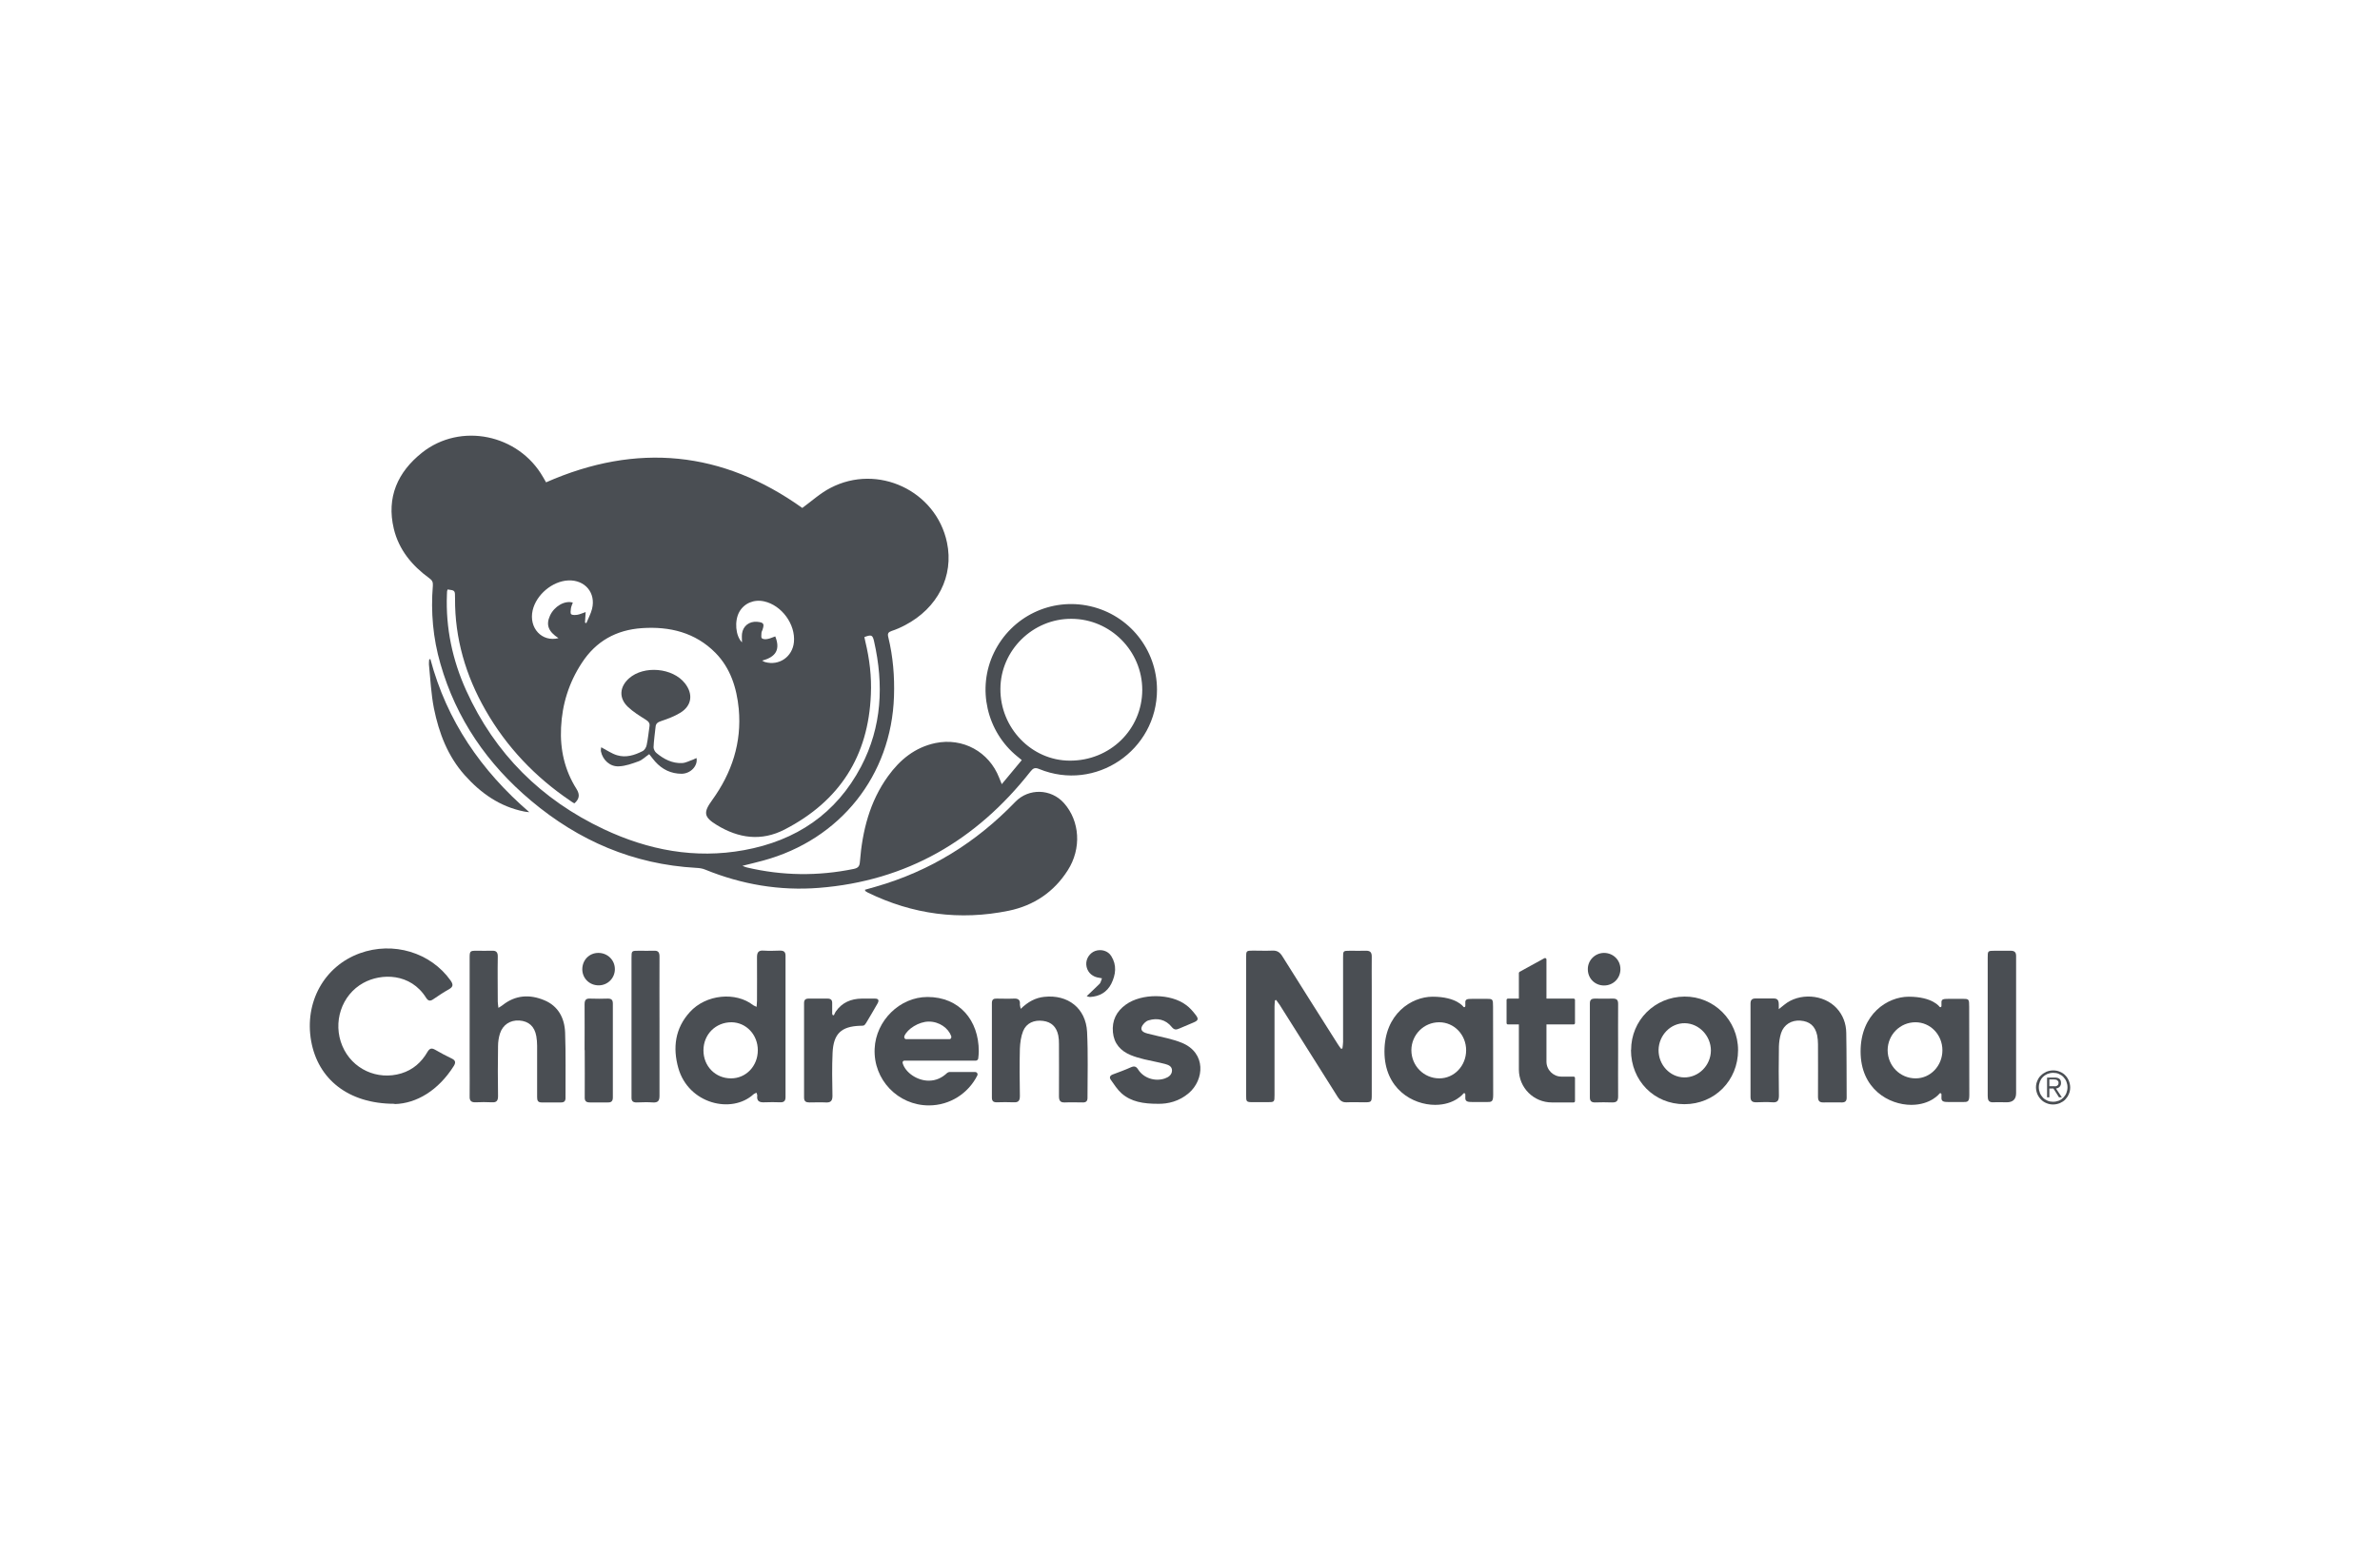 <?xml version="1.0" encoding="UTF-8"?>
<svg id="Layer_1" data-name="Layer 1" xmlns="http://www.w3.org/2000/svg" viewBox="0 0 176 114">
  <defs>
    <style>
      .cls-1 {
        fill: #4a4e53;
      }
    </style>
  </defs>
  <g>
    <path class="cls-1" d="M40.37,35.68c6.73-2.97,13.07-2.32,18.96,1.89.71-.52,1.34-1.1,2.08-1.48,3.5-1.83,7.82.21,8.62,4.04.52,2.47-.69,4.85-3.1,6.11-.32.17-.66.32-1,.43-.25.09-.31.19-.24.46.35,1.44.47,2.9.42,4.38-.19,5.84-3.96,10.59-9.67,12.14-.47.13-.95.24-1.54.39.18.07.25.1.33.12,2.63.62,5.26.65,7.9.11.33-.07.44-.2.46-.53.18-2.28.72-4.45,2.08-6.33.88-1.22,1.99-2.13,3.5-2.45,2.03-.42,3.97.64,4.72,2.57.05.13.1.26.19.47.52-.62.99-1.19,1.48-1.78-.13-.11-.23-.19-.33-.27-2.27-1.84-3-5.04-1.73-7.67,1.3-2.69,4.24-4.1,7.13-3.44,2.88.66,4.92,3.21,4.93,6.16.01,4.5-4.54,7.59-8.71,5.88-.33-.14-.46-.05-.66.2-3.99,5.07-9.14,8.08-15.63,8.59-2.9.23-5.71-.25-8.41-1.35-.21-.09-.45-.12-.68-.13-4.63-.26-8.67-2-12.19-4.96-3.23-2.71-5.54-6.05-6.71-10.13-.55-1.9-.72-3.83-.56-5.79.02-.26-.06-.4-.26-.54-1.28-.93-2.26-2.11-2.63-3.67-.55-2.32.29-4.19,2.09-5.62,2.85-2.26,7.14-1.36,8.95,1.81.07.12.14.25.22.38ZM33.1,43.6c-.02.06-.03.09-.04.13,0,.08-.01.16-.01.23-.1,2.49.41,4.87,1.43,7.12,2.12,4.67,5.55,8.07,10.17,10.25,3.29,1.55,6.75,2.21,10.37,1.55,3.85-.7,6.82-2.69,8.66-6.19,1.54-2.94,1.68-6.05.96-9.24-.11-.49-.19-.53-.72-.33.02.11.04.22.07.33.31,1.28.47,2.58.41,3.91-.18,4.57-2.31,7.89-6.37,9.99-1.74.9-3.41.65-5.01-.32-.99-.6-1.02-.94-.35-1.86,1.45-2.01,2.19-4.24,1.96-6.74-.15-1.55-.61-3.01-1.72-4.14-1.49-1.51-3.39-1.97-5.44-1.83-1.9.13-3.4.96-4.45,2.58-.95,1.45-1.45,3.05-1.53,4.77-.08,1.62.26,3.15,1.14,4.54.27.43.21.74-.14,1.06-.02,0-.05,0-.07-.02-.08-.05-.16-.09-.23-.15-2.61-1.76-4.73-3.99-6.29-6.72-1.46-2.55-2.27-5.3-2.25-8.26,0-.59.01-.59-.54-.66ZM79.24,45.77c-2.86-.02-5.25,2.33-5.26,5.18-.02,2.89,2.3,5.3,5.12,5.31,2.98.02,5.36-2.3,5.37-5.23,0-2.88-2.35-5.25-5.23-5.26ZM57.33,47.07c.38.95.07,1.52-.97,1.79.09.05.15.09.22.11,1.04.29,2.02-.39,2.13-1.47.13-1.32-.9-2.73-2.2-3.02-.76-.17-1.48.14-1.84.78-.37.67-.28,1.77.2,2.25,0-.22-.02-.42,0-.63.07-.58.54-.94,1.12-.89.49.05.55.14.39.61-.03.07-.07.15-.07.22,0,.13-.04.33.03.39.1.08.29.08.42.05.19-.03.36-.12.57-.19ZM43.31,45.26c-.02.31-.04.55-.05.79l.1.04c.14-.35.33-.69.42-1.05.3-1.19-.52-2.16-1.75-2.11-1.18.05-2.37,1.05-2.64,2.21-.3,1.31.69,2.37,1.91,2.06-.75-.49-.94-.98-.63-1.66.31-.69,1.09-1.15,1.69-.97-.05.14-.12.29-.14.43-.02.14-.05.37.02.43.11.08.31.06.46.04.19-.03.36-.12.61-.2Z"/>
    <path class="cls-1" d="M63.96,65.81c.27-.08.54-.15.81-.23,4.01-1.15,7.42-3.27,10.31-6.27.99-1.03,2.65-.98,3.6.09,1.18,1.33,1.31,3.36.28,4.97-1.02,1.61-2.52,2.61-4.36,2.99-3.62.74-7.11.28-10.44-1.35-.06-.03-.11-.07-.16-.1-.02-.01-.02-.04-.04-.11Z"/>
    <path class="cls-1" d="M99.27,77.55c.02-.16.05-.32.05-.48,0-2.08,0-4.16,0-6.25,0-.49,0-.5.51-.5.39,0,.78.01,1.17,0,.32-.01.44.11.44.43-.01.74,0,1.48,0,2.23,0,2.67,0,5.34,0,8,0,.53-.02.55-.55.55-.43,0-.86-.02-1.29,0-.32.02-.5-.12-.66-.37-1.43-2.28-2.87-4.56-4.31-6.84-.08-.12-.17-.24-.26-.36-.03.01-.06.02-.09.03-.01.15-.03.3-.03.44,0,2.19,0,4.37,0,6.56,0,.52-.01.53-.52.53-.35,0-.7,0-1.05,0-.52,0-.53-.02-.53-.52,0-2.33,0-4.66,0-6.99,0-1.07,0-2.13,0-3.2,0-.48.01-.5.51-.5.47,0,.94.02,1.41,0,.36-.02.57.11.76.42,1.35,2.16,2.72,4.32,4.08,6.47.08.13.17.25.26.37.04,0,.08-.02.13-.03Z"/>
    <path class="cls-1" d="M29.17,81.64c-3.43,0-5.66-1.84-6.16-4.64-.51-2.87.96-5.53,3.59-6.49,2.47-.9,5.24-.07,6.72,2.01.2.29.21.46-.12.65-.4.22-.78.48-1.15.73-.23.16-.38.15-.54-.1-1.15-1.84-3.32-1.83-4.64-1.1-1.62.89-2.29,2.93-1.55,4.67.72,1.7,2.58,2.56,4.36,2.02.85-.26,1.48-.81,1.92-1.57.16-.27.3-.34.59-.17.39.23.8.44,1.21.64.28.13.32.29.16.55-1.14,1.81-2.76,2.78-4.37,2.82Z"/>
    <path class="cls-1" d="M55.92,80.83c-.08.04-.14.06-.19.1-1.62,1.49-4.82.72-5.57-1.94-.42-1.5-.24-2.93.85-4.13,1.2-1.33,3.42-1.52,4.69-.51.06.04.13.06.25.12.01-.18.03-.32.03-.46,0-1.07.01-2.13,0-3.2,0-.36.1-.53.49-.5.4.03.81.01,1.21,0,.27,0,.41.08.41.38,0,3.49,0,6.97,0,10.46,0,.29-.13.39-.4.38-.38-.01-.76-.02-1.13,0-.38.02-.62-.06-.56-.51,0-.05-.03-.11-.06-.2ZM52.02,77.69c0,1.17.88,2.07,2.04,2.07,1.11,0,1.98-.91,1.98-2.08,0-1.15-.86-2.06-1.95-2.07-1.17,0-2.07.9-2.07,2.08Z"/>
    <path class="cls-1" d="M36.85,74.55c.15-.1.24-.14.31-.2.95-.76,2.01-.82,3.09-.37,1.04.43,1.5,1.33,1.54,2.39.06,1.61.02,3.22.03,4.84,0,.23-.1.33-.33.33-.48,0-.96,0-1.44,0-.29,0-.33-.16-.33-.41,0-1.26,0-2.52,0-3.79,0-.23-.02-.47-.06-.7-.13-.73-.56-1.11-1.26-1.16-.67-.04-1.22.31-1.43.97-.09.29-.14.61-.14.92-.02,1.24-.02,2.47,0,3.71,0,.34-.12.47-.45.45-.4-.02-.81-.02-1.21,0-.32.01-.45-.11-.44-.43.01-.78,0-1.56,0-2.34,0-2.64,0-5.28,0-7.92,0-.49.03-.52.5-.52.38,0,.76.01,1.13,0,.33-.02.46.1.45.45-.02,1.11,0,2.21,0,3.32,0,.13.03.27.05.47Z"/>
    <path class="cls-1" d="M143.44,74.48c.05.04.13,0,.13-.07v-.24c-.02-.27.15-.29.48-.29h1.13c.42,0,.44.03.44.58,0,2.18.01,4.33.01,6.52,0,.56-.13.53-.56.53h-.95c-.38,0-.58-.02-.55-.37v-.2c0-.07-.08-.11-.13-.07,0,0-.64.85-2.1.85-1.65,0-3.75-1.17-3.75-3.95s2-4.05,3.56-4.05c1.79,0,2.29.76,2.29.76ZM141.66,79.76c1.1,0,1.98-.93,1.98-2.08,0-1.15-.89-2.07-1.99-2.07-1.14,0-2.05.92-2.06,2.06,0,1.16.92,2.09,2.07,2.09Z"/>
    <path class="cls-1" d="M120.62,77.66c0-2.19,1.74-3.93,3.94-3.95,2.19-.02,3.97,1.76,3.97,3.96,0,2.25-1.73,4-3.97,4-2.24,0-3.95-1.74-3.95-4.01ZM124.54,79.69c1.08.01,1.97-.89,1.98-1.99,0-1.08-.87-2-1.92-2.02-1.05-.02-1.93.88-1.95,1.98-.01,1.1.84,2.01,1.89,2.03Z"/>
    <path class="cls-1" d="M131.54,74.64c.16-.13.31-.24.4-.32,1.1-.91,2.92-.79,3.88.25.47.51.7,1.14.71,1.82.03,1.6.02,3.2.03,4.8,0,.25-.11.35-.36.35-.44,0-.89-.01-1.33,0-.32.01-.43-.1-.43-.43.01-1.29,0-2.58,0-3.87,0-.22-.02-.44-.06-.66-.15-.69-.55-1.04-1.24-1.09-.66-.05-1.22.29-1.43.92-.1.32-.15.66-.16.99-.02,1.21-.02,2.42,0,3.63,0,.37-.1.53-.48.5-.4-.03-.81-.01-1.21,0-.28,0-.41-.1-.41-.39,0-2.3,0-4.61,0-6.91,0-.26.1-.38.37-.38h1.31c.27,0,.41.07.41.46v.31Z"/>
    <path class="cls-1" d="M75.49,74.61c.53-.51,1.07-.81,1.73-.88,1.75-.19,3.08.84,3.17,2.6.08,1.62.03,3.25.03,4.88,0,.23-.11.33-.33.33-.44,0-.89-.02-1.33,0-.35.02-.45-.13-.45-.46.01-1.29,0-2.58,0-3.87,0-.21-.01-.42-.05-.62-.13-.64-.51-1-1.12-1.08-.67-.09-1.24.16-1.48.75-.16.4-.22.86-.24,1.29-.03,1.17-.02,2.34,0,3.51,0,.36-.11.49-.47.47-.42-.02-.83-.01-1.25,0-.25,0-.35-.1-.35-.35,0-2.33,0-4.66,0-6.99,0-.27.13-.34.36-.33.42,0,.83.02,1.25,0,.33-.02.5.09.46.44,0,.07.03.15.06.31Z"/>
    <path class="cls-1" d="M85.62,81.64c-1.06,0-1.97-.14-2.69-.78-.31-.28-.54-.65-.79-1-.12-.17-.06-.31.15-.39.45-.17.9-.33,1.34-.53.25-.11.39-.07.54.17.41.64,1.25.9,1.96.66.29-.1.53-.27.54-.59,0-.33-.28-.42-.53-.49-.5-.13-1.02-.22-1.52-.34-.34-.08-.68-.18-1-.31-.75-.31-1.24-.85-1.32-1.69-.08-.87.26-1.55.96-2.05,1.17-.84,3.31-.83,4.46.04.26.19.48.44.68.7.26.33.22.44-.17.6-.35.15-.7.29-1.04.44-.22.1-.37.09-.54-.12-.45-.56-1.07-.69-1.72-.49-.21.06-.44.3-.51.51-.09.3.23.41.46.47.49.13.99.23,1.48.35.35.09.7.19,1.04.33,1.82.75,1.65,2.75.51,3.72-.7.6-1.53.81-2.3.79Z"/>
    <path class="cls-1" d="M146.99,75.91c0-1.69,0-3.38,0-5.07,0-.51,0-.52.53-.52.39,0,.78,0,1.17,0,.29,0,.4.12.4.39,0,.51,0,1.01,0,1.52,0,2.87,0,5.75,0,8.62q0,.68-.7.68c-.33,0-.65-.02-.97,0-.37.02-.43-.17-.43-.48,0-1.72,0-3.43,0-5.15Z"/>
    <path class="cls-1" d="M48.77,75.94c0,1.7,0,3.41,0,5.11,0,.38-.12.51-.49.49-.4-.03-.81-.01-1.21,0-.26,0-.38-.1-.37-.37,0-.43,0-.86,0-1.29,0-3.01,0-6.01,0-9.02,0-.54,0-.54.55-.54.36,0,.73.01,1.09,0,.32-.02.43.1.43.43-.01,1.73,0,3.46,0,5.19Z"/>
    <path class="cls-1" d="M61.69,75.04c.04-.08.07-.16.12-.23.46-.66,1.12-.94,1.91-.95.33,0,.65,0,.98,0,.27,0,.32.13.2.35-.28.49-.56.97-.85,1.45-.15.24-.19.2-.46.21-1.37.05-1.95.58-2.02,1.98-.05,1.07-.03,2.13-.01,3.2,0,.38-.13.51-.5.49-.4-.02-.81,0-1.21,0-.25,0-.39-.08-.39-.36,0-2.33,0-4.66,0-6.99,0-.23.1-.33.33-.33.47,0,.94,0,1.41,0,.26,0,.35.12.34.36,0,.25,0,.5,0,.75,0,.12.1.17.16.07Z"/>
    <path class="cls-1" d="M43.23,77.67c0-1.13.01-2.26,0-3.39,0-.33.11-.44.43-.42.43.02.86.01,1.29,0,.26,0,.37.09.37.37,0,2.31,0,4.63,0,6.94,0,.27-.11.38-.37.37-.44,0-.88,0-1.33,0-.29,0-.39-.11-.38-.4.01-1.16,0-2.31,0-3.47Z"/>
    <path class="cls-1" d="M119.66,77.69c0,1.13-.01,2.26,0,3.4,0,.35-.12.46-.46.45-.42-.02-.83-.01-1.25,0-.26,0-.38-.1-.38-.37,0-2.32,0-4.63,0-6.95,0-.28.12-.36.38-.36.44,0,.89.01,1.33,0,.3,0,.38.12.38.4-.01,1.15,0,2.29,0,3.44Z"/>
    <path class="cls-1" d="M31.83,48.76c1.21,4.55,3.75,8.24,7.31,11.31-.13-.01-.26-.02-.39-.05-1.79-.36-3.19-1.35-4.38-2.68-1.26-1.41-1.91-3.12-2.28-4.94-.21-1.06-.26-2.16-.37-3.25-.01-.12.01-.25.02-.38.03,0,.06-.01.09-.02Z"/>
    <path class="cls-1" d="M81.49,72.36c-.16-.03-.26-.05-.36-.07-.46-.11-.77-.48-.8-.94-.03-.44.25-.86.65-1.01.44-.16.96-.02,1.2.38.42.67.33,1.37,0,2.04-.32.63-.87.94-1.57.98-.09,0-.17-.04-.25-.06.34-.33.66-.62.96-.92.08-.09.1-.23.17-.4Z"/>
    <path class="cls-1" d="M43.06,71.7c0-.69.51-1.22,1.19-1.22.68,0,1.22.53,1.22,1.2,0,.66-.52,1.19-1.18,1.2-.68.01-1.22-.5-1.23-1.18Z"/>
    <path class="cls-1" d="M119.83,71.68c0,.68-.53,1.21-1.21,1.21-.67,0-1.19-.51-1.2-1.18-.02-.67.52-1.22,1.19-1.23.68,0,1.22.52,1.22,1.2Z"/>
    <path class="cls-1" d="M51.51,56.08c.1.57-.44,1.14-1.1,1.15-.79,0-1.44-.32-1.96-.9-.15-.17-.29-.36-.44-.55-.28.19-.51.43-.79.53-.47.17-.96.35-1.45.37-.66.04-1.2-.47-1.33-1.1-.02-.12.01-.25.02-.31.42.22.77.47,1.17.59.66.2,1.29,0,1.88-.3.15-.07.28-.28.31-.45.1-.46.14-.92.21-1.39.04-.24-.08-.36-.28-.49-.46-.29-.93-.58-1.32-.95-.68-.65-.62-1.48.09-2.11,1.1-.97,3.23-.78,4.13.37.63.8.51,1.67-.36,2.19-.43.26-.91.44-1.39.6-.24.08-.4.17-.42.43-.05.5-.13,1.01-.15,1.51,0,.14.1.34.22.43.54.45,1.16.77,1.88.74.28-.01.56-.17.83-.26.08-.03.15-.07.24-.11Z"/>
  </g>
  <path class="cls-1" d="M152.33,79.27c.15.06.29.15.4.27.11.11.2.25.26.4.06.15.1.32.1.49s-.03.34-.1.49c-.06.15-.15.28-.26.4s-.25.2-.4.27c-.15.06-.32.1-.5.1s-.34-.03-.5-.1c-.15-.06-.29-.15-.4-.27-.11-.11-.2-.24-.27-.4-.06-.15-.1-.32-.1-.49s.03-.34.1-.49c.06-.15.15-.29.27-.4.11-.11.25-.2.4-.27.15-.06.32-.1.5-.1s.34.03.5.1ZM151.41,79.43c-.13.06-.24.13-.34.23s-.17.21-.22.34c-.05.13-.08.27-.08.42s.03.29.08.42c.05.13.13.24.22.34.09.1.21.17.34.23s.27.08.42.08.29-.03.42-.08.24-.13.34-.23c.09-.1.17-.21.22-.34.05-.13.08-.27.08-.42s-.03-.29-.08-.42c-.05-.13-.13-.24-.22-.34s-.21-.17-.34-.23c-.13-.06-.27-.08-.42-.08s-.29.03-.42.08ZM151.38,81.15v-1.45h.56c.16,0,.28.03.36.1.08.07.11.17.11.3,0,.06,0,.12-.03.17-.02.05-.05.09-.08.12s-.07.06-.12.08c-.04.02-.09.03-.14.04l.43.65h-.21l-.41-.65h-.3v.65h-.18ZM151.95,80.35c.05,0,.1-.01.14-.03.04-.02.07-.04.1-.08.02-.03.04-.08.04-.14,0-.05,0-.09-.03-.13-.02-.03-.05-.06-.08-.08-.03-.02-.07-.03-.11-.04-.04,0-.08-.01-.13-.01h-.33v.5h.24c.05,0,.11,0,.16,0Z"/>
  <path class="cls-1" d="M116.47,75.67v-1.71c0-.05-.04-.1-.1-.1h-2.01v-2.9c0-.07-.08-.12-.15-.09l-1.84,1.01s-.05.05-.05.09v1.89h-.81c-.05,0-.1.04-.1.1v1.71c0,.05.04.1.1.1h.81v3.33c0,1.35,1.09,2.44,2.44,2.44h1.61c.05,0,.1-.04.1-.1v-1.71c0-.05-.04-.1-.1-.1h-.9c-.61,0-1.11-.5-1.11-1.11v-2.75h2.01c.05,0,.1-.04.1-.1Z"/>
  <path class="cls-1" d="M108.23,74.48c.05.04.13,0,.13-.07v-.24c-.02-.27.15-.29.48-.29h1.13c.42,0,.44.03.44.58,0,2.18.01,4.33.01,6.52,0,.56-.13.53-.56.53h-.95c-.38,0-.58-.02-.55-.37v-.2c0-.07-.08-.11-.13-.07,0,0-.64.85-2.1.85-1.65,0-3.75-1.17-3.75-3.95s2-4.05,3.56-4.05c1.79,0,2.29.76,2.29.76ZM106.44,79.76c1.1,0,1.98-.93,1.98-2.08,0-1.15-.89-2.07-1.99-2.07-1.14,0-2.05.92-2.06,2.06,0,1.16.92,2.09,2.07,2.09Z"/>
  <path class="cls-1" d="M70.17,79.3s-.09.02-.12.05c-.38.36-.82.58-1.37.58-.86,0-1.73-.6-1.93-1.3-.02-.09.03-.18.12-.18h1.32s2.42,0,2.42,0h1.54c.09,0,.18-.07.19-.16.02-.18.04-.36.04-.54,0-2.28-1.43-4.01-3.79-4.01-2.06,0-3.82,1.76-3.91,3.82-.11,2.3,1.73,4.2,4.01,4.2,1.57,0,2.92-.9,3.58-2.21.06-.12-.02-.26-.16-.26h-1.94ZM68.69,75.56c.78,0,1.44.49,1.65,1.07.04.11-.02.23-.13.23h-3.2c-.11,0-.17-.12-.13-.23.21-.52,1.07-1.07,1.8-1.07Z"/>
</svg>